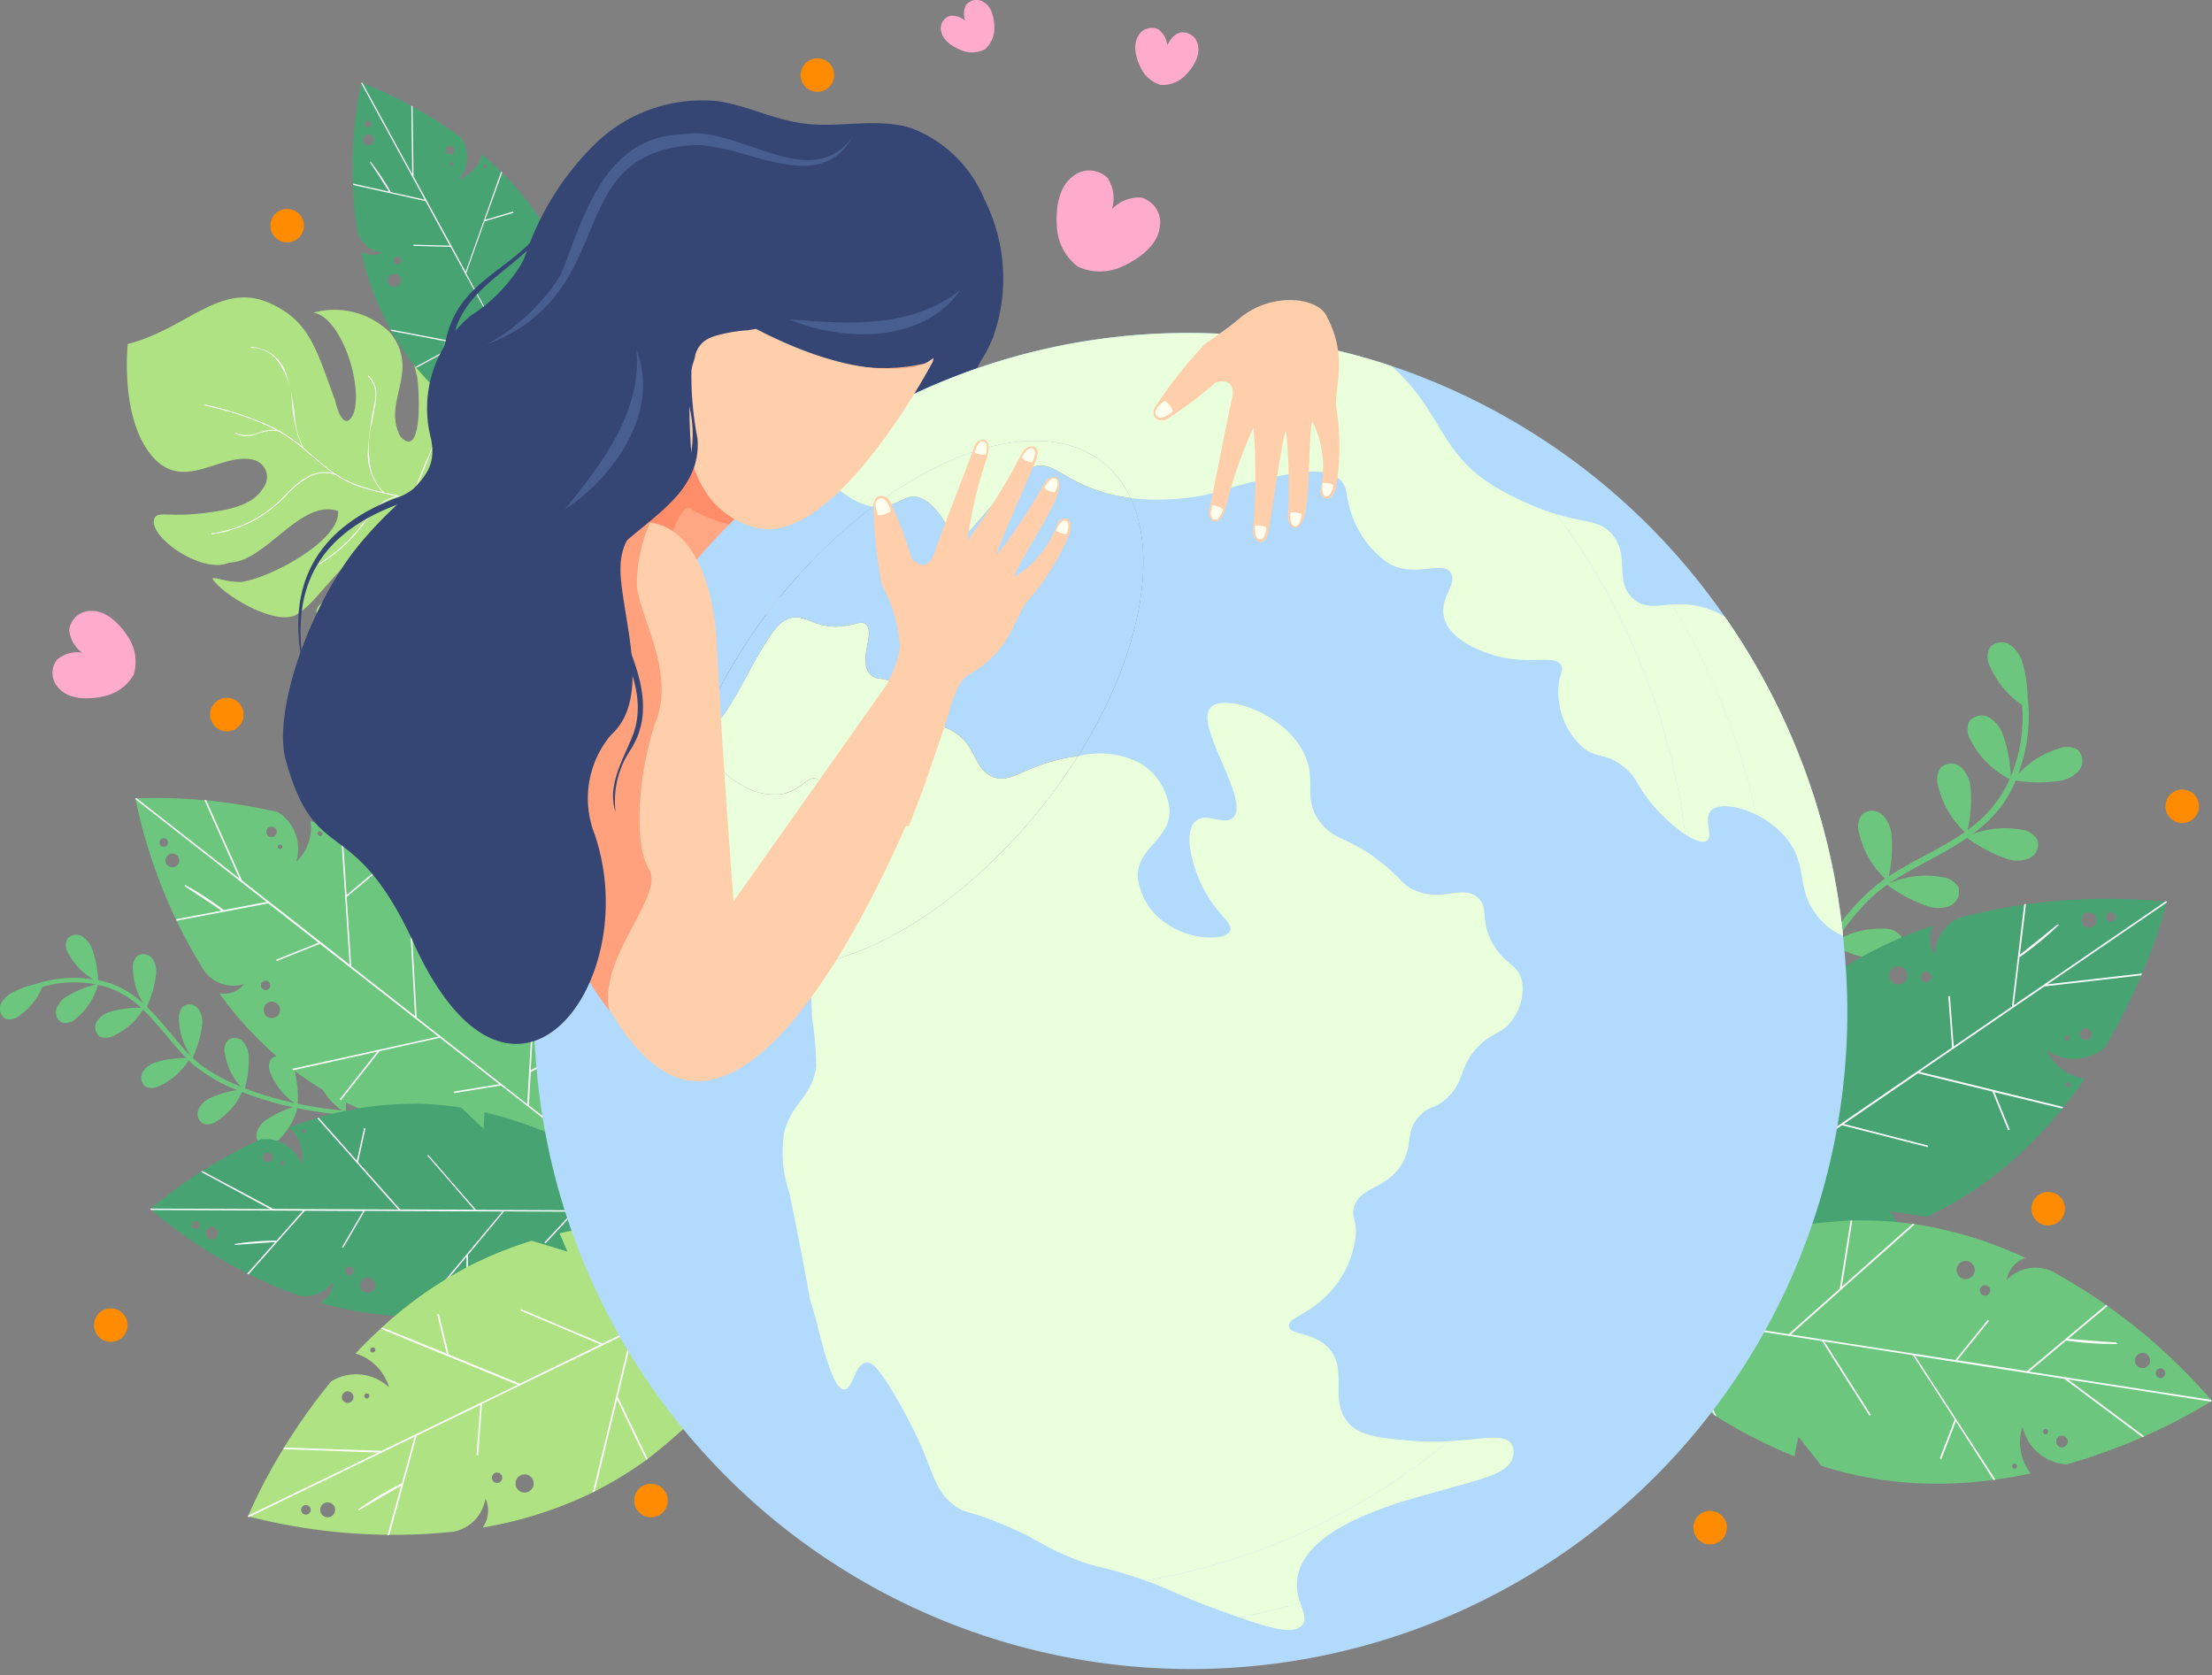 <svg id="Group_1089" data-name="Group 1089" xmlns="http://www.w3.org/2000/svg" xmlns:xlink="http://www.w3.org/1999/xlink" width="66.031" height="50" viewBox="0 0 66.031 50">
  <rect x="0" y="0" width="66.031" height="50" fill="#808080" stroke="none"/>
  <defs>
    <style>
      .cls-1 {
        fill: none;
      }

      .cls-2 {
        clip-path: url(#clip-path);
      }

      .cls-3 {
        fill: #6dc67e;
      }

      .cls-4 {
        fill: #fff;
      }

      .cls-5 {
        fill: #48a373;
      }

      .cls-6 {
        fill: #afe283;
      }

      .cls-7 {
        fill: #472d88;
      }

      .cls-8 {
        fill: #354574;
      }

      .cls-9 {
        fill: #ffa783;
      }

      .cls-10 {
        fill: #ff8d69;
      }

      .cls-11 {
        fill: #b1dafc;
      }

      .cls-12 {
        fill: #eaffdc;
      }

      .cls-13 {
        fill: #ffb793;
      }

      .cls-14 {
        fill: #475e8f;
      }

      .cls-15 {
        fill: #ffcfab;
      }

      .cls-16 {
        fill: #ffffef;
      }

      .cls-17 {
        fill: #ffa17d;
      }

      .cls-18 {
        fill: #ffabcb;
      }

      .cls-19 {
        fill: #ff8b00;
      }
    </style>
    <clipPath id="clip-path">
      <rect id="Rectangle_1430" data-name="Rectangle 1430" class="cls-1" width="66.031" height="50"/>
    </clipPath>
  </defs>
  <g id="Group_1088" data-name="Group 1088" class="cls-2">
    <path id="Path_1849" data-name="Path 1849" class="cls-3" d="M9.313,340.749a.34.34,0,0,1-.209-.415.734.734,0,0,1,.319-.395,2.892,2.892,0,0,1,.732-.345q-.388-.036-.772-.1-.254-.041-.506-.093a1.97,1.97,0,0,1-.6.983.465.465,0,0,1-.4.153.341.341,0,0,1-.209-.415.729.729,0,0,1,.316-.394,2.941,2.941,0,0,1,.757-.354,10.07,10.07,0,0,1-1.517-.454,1.971,1.971,0,0,1-.737.861.465.465,0,0,1-.415.088.341.341,0,0,1-.141-.443.729.729,0,0,1,.375-.339,2.866,2.866,0,0,1,.774-.224A4.516,4.516,0,0,1,5.655,338l-.025-.025a1.97,1.97,0,0,1-.859.758.466.466,0,0,1-.423.028.341.341,0,0,1-.076-.458.729.729,0,0,1,.419-.282,3.049,3.049,0,0,1,.87-.113c-.454-.459-.824-1-1.293-1.447a1.97,1.97,0,0,1-.869.775.465.465,0,0,1-.423.028A.341.341,0,0,1,2.9,336.8a.729.729,0,0,1,.419-.282,3.113,3.113,0,0,1,.894-.114,3.424,3.424,0,0,0-.38-.3,2.62,2.62,0,0,0-.91-.384,1.969,1.969,0,0,1-.647,1,.465.465,0,0,1-.4.136.341.341,0,0,1-.191-.423.729.729,0,0,1,.333-.38,3.15,3.15,0,0,1,.847-.344,3.425,3.425,0,0,0-1.6.073,1.972,1.972,0,0,1-.671.851.465.465,0,0,1-.41.11.341.341,0,0,1-.164-.435.729.729,0,0,1,.356-.359,2.835,2.835,0,0,1,.749-.263.07.07,0,0,1,.028-.016,3.571,3.571,0,0,1,1.327-.145c.1.007.2.018.3.033a1.971,1.971,0,0,1-.73-.761.466.466,0,0,1-.056-.421.341.341,0,0,1,.452-.106.729.729,0,0,1,.309.4,3.2,3.2,0,0,1,.175.914,2.637,2.637,0,0,1,.594.185,2.988,2.988,0,0,1,.764.518,1.97,1.97,0,0,1-.32-1.039.465.465,0,0,1,.143-.4.341.341,0,0,1,.451.112.729.729,0,0,1,.092.5,3.284,3.284,0,0,1-.271.917c.366.352.681.768,1.012,1.146.1.119.211.234.324.343a1.969,1.969,0,0,1-.375-1.116.465.465,0,0,1,.142-.4.341.341,0,0,1,.451.112.729.729,0,0,1,.093.5,3.359,3.359,0,0,1-.279.938,3.108,3.108,0,0,0,.39.316,5.317,5.317,0,0,0,.814.444q.113.05.227.1a1.972,1.972,0,0,1-.465-.965.465.465,0,0,1,.079-.417.341.341,0,0,1,.463.042.729.729,0,0,1,.168.477,3.174,3.174,0,0,1-.119.913,9.762,9.762,0,0,0,1.485.44,1.971,1.971,0,0,1-.706-.864.466.466,0,0,1-.015-.424.341.341,0,0,1,.461-.062.729.729,0,0,1,.269.428,3.253,3.253,0,0,1,.086.943l.2.04a11.187,11.187,0,0,0,1.116.158,1.97,1.97,0,0,1-.682-.848.465.465,0,0,1-.015-.424.341.341,0,0,1,.461-.062.73.73,0,0,1,.269.428,3.174,3.174,0,0,1,.087.916,8.735,8.735,0,0,0,1.284.007c.089-.006.093.132,0,.138a8.78,8.78,0,0,1-1.3-.009,1.98,1.98,0,0,1-.6.988.471.471,0,0,1-.4.154" transform="translate(0 -306.324)"/>
    <path id="Path_1850" data-name="Path 1850" class="cls-3" d="M57.3,287.795a10.919,10.919,0,0,0-2.711-1.53l-.048-.019c-.3-.12-.607-.225-.907-.317a1.357,1.357,0,0,1-.426,1.211,1.29,1.29,0,0,0-.5-1.447.182.182,0,0,0-.072-.034,16.477,16.477,0,0,0-2.117-.348.4.4,0,0,1-.052,0,14.49,14.49,0,0,0-2.022-.057l-.035,0s0,.012.006.034a15.78,15.78,0,0,0,1.2,3.572c.008.014.014.029.022.043a14.815,14.815,0,0,0,.839,1.521,1.088,1.088,0,0,0,1.174.375.77.77,0,0,1-.736.273,10.986,10.986,0,0,0,2.094,2.2c.023.018.048.037.072.053l.048.037a10.214,10.214,0,0,0,1.371.875l.042.022a15.242,15.242,0,0,0,7.323,1.558l.035,0s0-.012-.006-.034a15.237,15.237,0,0,0-.871-2.815l-.018-.043a14.9,14.9,0,0,0-.687-1.439l-.04-.076a13.03,13.03,0,0,0-1.314-1.967c-.189.227-.35.41-.35.41l-.158-.992a10.331,10.331,0,0,0-1.159-1.065M49.128,286.6a.129.129,0,1,1,.153.1.132.132,0,0,1-.153-.1m.224.381a.2.2,0,0,1,.285-.035.2.2,0,0,1,.037.286.206.206,0,0,1-.289.035.2.2,0,0,1-.033-.287m2.835,3.768a.14.14,0,1,1,.026.2.14.14,0,0,1-.026-.2m.1.67a.245.245,0,1,1,.042.341.245.245,0,0,1-.042-.341m1.573-5.157a.066.066,0,0,1,.093-.011.067.067,0,1,1-.082.1.066.066,0,0,1-.011-.094m-1.51-.1a.156.156,0,1,1,.027.22.156.156,0,0,1-.027-.22m.326.5a.067.067,0,0,1,.094-.011.068.068,0,1,1-.084.107.068.068,0,0,1-.01-.1" transform="translate(-44.367 -261.422)"/>
    <path id="Path_1851" data-name="Path 1851" class="cls-4" d="M54.713,288.282l.839-.7.027.036-.863.718.136,2.067,1.906,1.492-.128-2.34.043,0,.133,2.381,3.3,2.586.172-2.973.04.076-.108,1.886.8-.448c.006.016.012.027.018.043l-.816.46-.057.989,1.765,1.381-.029.036-2.565-2.008-1.4.228-.008-.047,1.355-.219L57.5,292.54l-1.8.4c-.268.338-.826,1.045-1.152,1.463l-.042-.022c.346-.442.941-1.2,1.122-1.424l-2.493.549-.048-.037,4.369-.964-3.539-2.77-1.29.516-.015-.041,1.265-.507-1.5-1.174-2.732.516c-.008-.013-.014-.029-.022-.043l1.359-.256c-.431-.29-1.047-.7-1.088-.719L49.9,288l0,0-.02-.008.015-.014a9.017,9.017,0,0,1,1.152.751l1.282-.243-3.911-3.061c0-.022-.006-.034-.006-.034l.035,0,3.069,2.4-1.047-2.346a.367.367,0,0,0,.052,0l1.072,2.4,3.213,2.515-.262-3.982.048.019Z" transform="translate(-44.368 -261.563)"/>
    <path id="Path_1852" data-name="Path 1852" class="cls-5" d="M61.549,394.631a9.979,9.979,0,0,0-2.815.413l-.045.013c-.286.083-.564.177-.832.279a1.24,1.24,0,0,1,.371,1.113,1.179,1.179,0,0,0-1.171-.765.167.167,0,0,0-.071.016,15.049,15.049,0,0,0-1.724.934.342.342,0,0,1-.04.026,13.23,13.23,0,0,0-1.492,1.091l-.024.021.024.021a14.427,14.427,0,0,0,2.871,1.9l.04.019a13.539,13.539,0,0,0,1.458.629.994.994,0,0,0,1.058-.387.7.7,0,0,1-.379.61,10.039,10.039,0,0,0,2.745.417c.026,0,.056,0,.082,0h.056a9.34,9.34,0,0,0,1.48-.136l.042-.008a13.93,13.93,0,0,0,6.161-2.976l.024-.021-.024-.021a13.921,13.921,0,0,0-2.205-1.545l-.037-.021a13.649,13.649,0,0,0-1.3-.654l-.071-.032a11.905,11.905,0,0,0-2.05-.684c-.009.27-.023.492-.023.492l-.669-.628a9.43,9.43,0,0,0-1.434-.12m-6.569,3.715a.118.118,0,1,1,.167-.013.12.12,0,0,1-.167.013m.375.15a.184.184,0,0,1,.186-.184.186.186,0,0,1,.187.186.189.189,0,0,1-.189.187.186.186,0,0,1-.184-.189m4.157,1.133a.128.128,0,1,1,.129.128.128.128,0,0,1-.129-.128m.451.425a.224.224,0,1,1,.221.223.224.224,0,0,1-.221-.223m-1.752-4.6a.06.06,0,0,1,.061-.061.061.061,0,1,1,0,.122.06.06,0,0,1-.061-.061m-1.147.773a.143.143,0,1,1,.142.144.142.142,0,0,1-.142-.144m.518.182a.062.062,0,0,1,.061-.061.062.062,0,1,1,0,.124.062.062,0,0,1-.061-.064" transform="translate(-49.22 -361.683)"/>
    <path id="Path_1853" data-name="Path 1853" class="cls-4" d="M59.874,400.868l.216-.973.04.011-.222,1,1.256,1.416,2.212.01-1.4-1.618L62,400.69l1.429,1.645,3.834.017-1.541-2.243.071.032.978,1.423.324-.769.037.021-.332.79.513.746,2.048.009v.042l-2.977-.013-.88.946-.032-.029.856-.917-2.059-.009-1.08,1.3c0,.394-.011,1.217-.013,1.7l-.042.008c0-.513.009-1.392.013-1.656l-1.493,1.793H61.6l2.616-3.142-4.107-.019-.643,1.1-.034-.021.63-1.074-1.741-.008-1.684,1.9-.04-.019.838-.946c-.474.032-1.149.079-1.189.09l-.005-.019h0l-.019.005,0-.019a8.2,8.2,0,0,1,1.252-.1l.79-.894-4.538-.021-.024-.021.024-.021,3.562.016L55.22,401.2a.37.37,0,0,0,.04-.026l2.12,1.134,3.729.017L58.689,399.6l.045-.013Z" transform="translate(-49.22 -366.221)"/>
    <path id="Path_1854" data-name="Path 1854" class="cls-3" d="M617.512,240.846a.46.46,0,0,1,.607-.164.994.994,0,0,1,.437.53,3.923,3.923,0,0,1,.259,1.064q.153-.5.341-1,.123-.325.261-.645a2.667,2.667,0,0,1-1.141-1.057.63.63,0,0,1-.095-.567.462.462,0,0,1,.607-.164.986.986,0,0,1,.436.527,3.979,3.979,0,0,1,.263,1.1,13.635,13.635,0,0,1,1.016-1.888,2.668,2.668,0,0,1-.941-1.211.63.63,0,0,1,0-.574.462.462,0,0,1,.625-.066.986.986,0,0,1,.347.589,3.875,3.875,0,0,1,.087,1.088,6.111,6.111,0,0,1,1.535-1.666l.039-.026a2.667,2.667,0,0,1-.771-1.345.63.63,0,0,1,.078-.569.462.462,0,0,1,.628.024.986.986,0,0,1,.26.633,4.126,4.126,0,0,1-.087,1.185c.733-.476,1.556-.819,2.271-1.32a2.667,2.667,0,0,1-.79-1.363.63.63,0,0,1,.078-.569.462.462,0,0,1,.628.024.987.987,0,0,1,.26.633,4.223,4.223,0,0,1-.093,1.217,4.628,4.628,0,0,0,.5-.421,3.548,3.548,0,0,0,.757-1.1,2.665,2.665,0,0,1-1.148-1.13.63.63,0,0,1-.071-.57.462.462,0,0,1,.613-.138.987.987,0,0,1,.414.545,4.269,4.269,0,0,1,.225,1.216,4.637,4.637,0,0,0,.338-2.137,2.668,2.668,0,0,1-.945-1.121.63.63,0,0,1-.035-.573.462.462,0,0,1,.621-.1.986.986,0,0,1,.378.57,3.842,3.842,0,0,1,.144,1.064.094.094,0,0,1,.014.041,4.831,4.831,0,0,1-.169,1.8c-.036.128-.078.256-.124.382a2.668,2.668,0,0,1,1.208-.76.63.63,0,0,1,.573.041.462.462,0,0,1,.017.629.987.987,0,0,1-.615.3,4.331,4.331,0,0,1-1.259-.017,3.576,3.576,0,0,1-.407.737,4.044,4.044,0,0,1-.9.872,2.667,2.667,0,0,1,1.464-.142.63.63,0,0,1,.491.3.462.462,0,0,1-.272.567.986.986,0,0,1-.684-.013,4.444,4.444,0,0,1-1.142-.61c-.567.39-1.2.693-1.795,1.03-.186.106-.368.217-.542.336a2.666,2.666,0,0,1,1.582-.194.63.63,0,0,1,.492.3.462.462,0,0,1-.271.567.986.986,0,0,1-.684-.012,4.546,4.546,0,0,1-1.168-.625,4.232,4.232,0,0,0-.525.431,7.193,7.193,0,0,0-.811.958q-.1.135-.19.274a2.668,2.668,0,0,1,1.406-.354.63.63,0,0,1,.531.219.462.462,0,0,1-.181.6.986.986,0,0,1-.678.092,4.3,4.3,0,0,1-1.179-.406,13.222,13.222,0,0,0-.988,1.848,2.668,2.668,0,0,1,1.338-.7.63.63,0,0,1,.566.1.462.462,0,0,1-.043.627.987.987,0,0,1-.64.24,4.4,4.4,0,0,1-1.273-.142q-.055.127-.108.256a15.175,15.175,0,0,0-.513,1.436,2.669,2.669,0,0,1,1.31-.673.63.63,0,0,1,.567.1.462.462,0,0,1-.043.628.987.987,0,0,1-.64.24,4.293,4.293,0,0,1-1.238-.135,11.837,11.837,0,0,0-.359,1.7c-.016.12-.2.087-.185-.033a11.868,11.868,0,0,1,.364-1.717,2.68,2.68,0,0,1-1.146-1.066.636.636,0,0,1-.1-.57" transform="translate(-565.922 -210.488)"/>
    <path id="Path_1855" data-name="Path 1855" class="cls-5" d="M597.443,329.911a12.08,12.08,0,0,0,2.518-2.35c.012-.016.024-.028.036-.044.228-.28.44-.565.636-.851a1.5,1.5,0,0,1-1.136-.853,1.427,1.427,0,0,0,1.693-.045.2.2,0,0,0,.06-.065,18.23,18.23,0,0,0,1.073-2.117.415.415,0,0,1,.021-.054,16.029,16.029,0,0,0,.734-2.114c.007-.024.009-.037.009-.037l-.038,0a17.467,17.467,0,0,0-4.17.08c-.017,0-.036,0-.052.009a16.406,16.406,0,0,0-1.884.378,1.2,1.2,0,0,0-.786,1.114.852.852,0,0,1-.043-.868,12.151,12.151,0,0,0-3.02,1.475c-.026.018-.056.038-.08.059l-.055.038a11.3,11.3,0,0,0-1.38,1.155l-.037.037a16.861,16.861,0,0,0-4.084,7.205c-.007.024-.009.037-.009.037l.038,0a16.862,16.862,0,0,0,3.259.019l.051,0a16.483,16.483,0,0,0,1.746-.245l.093-.017a14.4,14.4,0,0,0,2.512-.731c-.177-.275-.316-.506-.316-.506l1.1.164a11.422,11.422,0,0,0,1.51-.868m3.982-8.222a.143.143,0,1,1-.157.127.145.145,0,0,1,.157-.127m-.477.109a.223.223,0,0,1-.058.312.226.226,0,0,1-.314-.057.228.228,0,0,1,.059-.316.226.226,0,0,1,.314.061m-4.919,1.735a.155.155,0,1,1-.216-.038.154.154,0,0,1,.216.038m-.742-.113a.271.271,0,1,1-.374-.07.271.271,0,0,1,.374.07M600.2,326.8a.072.072,0,0,1-.019.1.074.074,0,1,1-.083-.122.072.072,0,0,1,.1.019m.609-1.559a.173.173,0,1,1-.24-.045.172.172,0,0,1,.24.045m-.641.175a.075.075,0,0,1-.019.1.075.075,0,1,1-.085-.124.075.075,0,0,1,.1.022" transform="translate(-538.402 -294.464)"/>
    <path id="Path_1856" data-name="Path 1856" class="cls-4" d="M597.782,328.019l.455,1.117-.047.017L597.72,328l-2.225-.545-2.209,1.513,2.511.644-.011.046-2.556-.653-3.829,2.623,3.078,1.172-.093.017-1.953-.743.207.988-.051,0-.214-1.015-1.024-.389-2.045,1.4-.029-.042,2.973-2.037.225-1.548.052.007-.221,1.5,2.056-1.408.182-2.035c-.267-.4-.828-1.219-1.159-1.7l.037-.037c.351.513.95,1.392,1.128,1.658l.251-2.813.056-.038-.44,4.93,4.1-2.81-.114-1.533.049,0,.113,1.5,1.739-1.191.366-3.054.052-.009-.183,1.519c.45-.358,1.089-.87,1.121-.908l.018.015,0,0,.015-.018.01.02a9.94,9.94,0,0,1-1.176.965l-.171,1.434,4.532-3.1.038,0s0,.013-.009.037l-3.557,2.437,2.823-.323a.44.44,0,0,0-.021.054l-2.891.331-3.724,2.551,4.288,1.05c-.012.016-.024.028-.036.044Z" transform="translate(-538.244 -295.417)"/>
    <path id="Path_1857" data-name="Path 1857" class="cls-6" d="M95.471,437.721a12.078,12.078,0,0,0-2.839,1.949c-.015.014-.028.024-.042.038-.267.243-.519.494-.756.747a1.5,1.5,0,0,1,1,1.012,1.427,1.427,0,0,0-1.681-.207.2.2,0,0,0-.069.055,18.219,18.219,0,0,0-1.376,1.934.425.425,0,0,1-.029.05,16,16,0,0,0-1.04,1.981c-.01.023-.015.036-.015.036l.037.01a17.459,17.459,0,0,0,4.135.541c.017,0,.036,0,.053,0a16.384,16.384,0,0,0,1.92-.094,1.2,1.2,0,0,0,.943-.984.853.853,0,0,1-.087.864,12.153,12.153,0,0,0,3.206-1.009c.029-.014.061-.029.088-.046l.061-.029a11.309,11.309,0,0,0,1.536-.937l.042-.031a16.863,16.863,0,0,0,5.11-6.518c.01-.023.015-.036.015-.036l-.037-.011a16.859,16.859,0,0,0-3.22-.5l-.052,0a16.511,16.511,0,0,0-1.763-.017l-.095,0a14.418,14.418,0,0,0-2.593.349c.134.3.237.547.237.547l-1.062-.325a11.425,11.425,0,0,0-1.622.633m-5.16,7.538a.143.143,0,1,1,.175-.1.145.145,0,0,1-.175.1m.488-.037a.223.223,0,0,1,.1-.3.226.226,0,0,1,.3.1.228.228,0,0,1-.105.3.226.226,0,0,1-.3-.107m5.122-.984a.155.155,0,1,1,.208.07.155.155,0,0,1-.208-.07m.717.222a.271.271,0,1,1,.36.125.271.271,0,0,1-.36-.125m-4.358-4.071a.072.072,0,0,1,.034-.1.074.074,0,1,1,.064.133.072.072,0,0,1-.1-.034m-.834,1.451a.173.173,0,1,1,.231.08.172.172,0,0,1-.231-.08m.66-.078a.074.074,0,0,1,.034-.1.075.075,0,1,1,.066.135.075.075,0,0,1-.1-.037" transform="translate(-81.221 -400.054)"/>
    <path id="Path_1858" data-name="Path 1858" class="cls-4" d="M94.557,440.635l-.284-1.173.049-.009.293,1.207,2.12.87,2.41-1.168-2.387-1.011.018-.044,2.43,1.026,4.177-2.025-2.87-1.617.095,0,1.821,1.025-.058-1.008.052,0,.06,1.035.955.537,2.231-1.081.022.046-3.243,1.572-.453,1.5-.05-.015.442-1.453-2.243,1.087-.483,1.985c.205.431.637,1.329.893,1.856l-.042.031c-.271-.559-.732-1.518-.869-1.807l-.667,2.744-.06.029,1.168-4.809-4.474,2.169-.115,1.533-.049,0,.112-1.5-1.9.919-.816,2.966h-.053l.406-1.475c-.5.288-1.206.7-1.244.731l-.016-.017h0l-.017.016-.007-.022a9.934,9.934,0,0,1,1.306-.779l.382-1.392-4.944,2.4-.037-.01s0-.013.015-.036l3.88-1.881-2.84-.1a.431.431,0,0,0,.029-.05l2.908.1,4.062-1.969-4.084-1.676.042-.038Z" transform="translate(-81.221 -400.229)"/>
    <path id="Path_1859" data-name="Path 1859" class="cls-3" d="M575.281,444.021a12.08,12.08,0,0,0,3.444.013l.056-.007c.358-.048.708-.11,1.046-.184a1.5,1.5,0,0,1-.243-1.4,1.427,1.427,0,0,0,1.264,1.127.2.2,0,0,0,.088-.006,18.221,18.221,0,0,0,2.233-.807.416.416,0,0,1,.052-.024,16.013,16.013,0,0,0,1.983-1.037l.032-.021s-.008-.011-.025-.03a17.463,17.463,0,0,0-3.092-2.8c-.015-.009-.029-.021-.044-.03a16.382,16.382,0,0,0-1.632-1.015,1.2,1.2,0,0,0-1.336.272.853.853,0,0,1,.563-.661,12.15,12.15,0,0,0-3.211-.995c-.032,0-.066-.01-.1-.012l-.066-.01a11.3,11.3,0,0,0-1.8-.1l-.052,0a16.863,16.863,0,0,0-7.911,2.45c-.021.013-.032.021-.032.021s.008.011.025.03a16.856,16.856,0,0,0,2.361,2.247l.04.032a16.521,16.521,0,0,0,1.44,1.018l.08.051a14.414,14.414,0,0,0,2.331,1.189c.06-.321.117-.585.117-.585l.688.872a11.424,11.424,0,0,0,1.695.4m8.533-3.262a.143.143,0,1,1-.2-.015.146.146,0,0,1,.2.015m-.422-.247a.223.223,0,0,1-.256.187.225.225,0,0,1-.19-.257.228.228,0,0,1,.26-.19.226.226,0,0,1,.187.259m-4.772-2.106a.155.155,0,1,1-.131-.176.155.155,0,0,1,.131.176m-.463-.59a.271.271,0,1,1-.225-.307.271.271,0,0,1,.225.307m1.267,5.828a.072.072,0,0,1-.084.061.074.074,0,1,1,.023-.146.072.072,0,0,1,.061.084m1.512-.718a.173.173,0,1,1-.144-.2.172.172,0,0,1,.144.2m-.587-.312a.075.075,0,0,1-.084.061.075.075,0,1,1,.023-.149.075.075,0,0,1,.061.087" transform="translate(-519.207 -399.862)"/>
    <path id="Path_1860" data-name="Path 1860" class="cls-4" d="M577.549,442.318l-.434,1.126-.046-.02.446-1.159-1.248-1.922-2.646-.411,1.388,2.19-.04.026-1.414-2.226-4.587-.713,1.439,2.963-.08-.051-.914-1.88-.526.862-.04-.032.539-.885-.479-.985-2.45-.381.008-.051,3.561.553,1.224-.973.033.041-1.19.943,2.463.383,1.527-1.358c.076-.471.233-1.455.323-2.034l.052,0c-.1.614-.262,1.664-.314,1.98l2.11-1.877.067.01-3.7,3.29,4.913.763.967-1.2.037.032-.947,1.172,2.083.324,2.359-1.974c.015.009.029.021.044.03l-1.174.981c.573.047,1.39.112,1.439.107l0,.023h0l.023,0-.007.022a9.945,9.945,0,0,1-1.517-.1l-1.107.927,5.429.843c.016.019.025.03.025.03l-.032.021-4.261-.662,2.278,1.7a.416.416,0,0,0-.052.024l-2.333-1.74-4.46-.693,2.4,3.7-.056.008Z" transform="translate(-519.164 -399.891)"/>
    <path id="Path_1861" data-name="Path 1861" class="cls-6" d="M50.382,115.859c.714-.358,1.464-1.86,2.27-1.885.251.9-1.1,1.041-1.572,1.622-.38.592,1.643.751,2.465.114.692-.493.307-1.51.97-3.124.547-1.388,1.028-1.467,1.021-2.272a3.186,3.186,0,0,0-1.788-2.583c-.062.044.142.281.272.934.062.05.253,2.645-.483,1.844-.551-1.042.614-1.934-.3-3.094a2.366,2.366,0,0,0-2.293-.6c.818.125,1.488,2.148,1.2,3-.212.5-.442.111-.55-.369-.564-1.531-.755-2.378-1.956-2.915-1.472-.659-2.477.773-4.237,1.219,0,0-.246,2.214.728,3.349.937,1.093,2.028-.1,2.982.1a.528.528,0,0,1,.332.85c-.319.555-1.156.671-1.76.748-1,.127-1.376-.057-1.475.138-.278.51,1.4,1.716,2.222,1.34,1.081-.006,2.126-1.918,3.246-1.541.1.851-1.958,1.979-2.869,2.117-.488.018-.836-.173-.876-.094.269.454,1.786,1.374,2.448,1.1" transform="translate(-41.587 -97.482)"/>
    <path id="Path_1862" data-name="Path 1862" class="cls-4" d="M77.5,131.646a1.547,1.547,0,0,0,.664-.321,1.628,1.628,0,0,0,.431-.566,5.592,5.592,0,0,0,.262-.744,7.208,7.208,0,0,1,.3-.8,3.511,3.511,0,0,1,.171-.348.376.376,0,0,1,.24-.2l0,0,.054.025c.06.03.119.061.177.095a.239.239,0,0,1,.01-.026,3.226,3.226,0,0,0-.326-.163h0a.538.538,0,0,1-.105-.118.292.292,0,0,1-.061-.139.644.644,0,0,1,.042-.224c.023-.071.048-.142.074-.212a12.378,12.378,0,0,0,.557-1.479,1.955,1.955,0,0,0-.08-1.283c-.008-.016-.032,0-.024.014a1.65,1.65,0,0,1,.146.749,3.974,3.974,0,0,1-.4,1.434c-.108.254-.219.507-.3.769a.438.438,0,0,0-.023.307.56.56,0,0,0,.1.153,6.614,6.614,0,0,0-.984-.278l-.046-.011h0a1.406,1.406,0,0,1-.381-.629,3.025,3.025,0,0,1,.019-1.472c.025-.133.052-.267.075-.4a2.721,2.721,0,0,0,.048-.381.74.74,0,0,0-.22-.6c-.014-.012-.034.008-.02.019a.814.814,0,0,1,.2.751,9.5,9.5,0,0,0-.213,1.568,1.675,1.675,0,0,0,.443,1.131,5.361,5.361,0,0,1-.917-.275,2.967,2.967,0,0,1-.458-.251l0,0-.005,0c-.131-.087-.258-.182-.38-.282-.2-.165-.4-.34-.6-.508a2.6,2.6,0,0,1-.245-.788,6.543,6.543,0,0,0-.282-1.457,1.151,1.151,0,0,0-1.029-.77c-.018,0-.019.029,0,.028a.958.958,0,0,1,.7.293,2.167,2.167,0,0,1,.511,1.344,4.063,4.063,0,0,0,.3,1.307l-.078-.065a4.586,4.586,0,0,0-.849-.538,10.262,10.262,0,0,0-1.959-.648.014.014,0,0,0-.008.027l.244.063a8.447,8.447,0,0,1,1.872.666,1.315,1.315,0,0,0-.53.085.8.8,0,0,1-.662,0,.014.014,0,0,0-.014.024.769.769,0,0,0,.626.018,1.2,1.2,0,0,1,.658-.085h0a5.309,5.309,0,0,1,.809.58c.244.206.481.42.738.61l.075.053a1.057,1.057,0,0,0-.747.108,2.747,2.747,0,0,0-.675.553,4.3,4.3,0,0,1-.653.557,3.667,3.667,0,0,1-1.542.585c-.018,0-.011.03.007.027a3.678,3.678,0,0,0,1.59-.615,4.555,4.555,0,0,0,.63-.546,2.6,2.6,0,0,1,.682-.548.947.947,0,0,1,.805-.054,3.161,3.161,0,0,0,.681.34,9.869,9.869,0,0,0,1.021.265l.087.021a1.258,1.258,0,0,0-.511.267,2.8,2.8,0,0,0-.413.462,6.172,6.172,0,0,1-.408.494,4.727,4.727,0,0,1-.961.785c-.016.01,0,.035.013.025a4.746,4.746,0,0,0,1-.821c.141-.154.268-.318.395-.484a2.574,2.574,0,0,1,.423-.463,1.18,1.18,0,0,1,.525-.25h0a4.428,4.428,0,0,1,.746.246.408.408,0,0,0-.217.19,3.129,3.129,0,0,0-.192.39,7.233,7.233,0,0,0-.293.782,5.214,5.214,0,0,1-.27.759,1.591,1.591,0,0,1-.449.564,1.52,1.52,0,0,1-.619.287c-.017,0-.011.031.007.027" transform="translate(-66.91 -113.581)"/>
    <path id="Path_1863" data-name="Path 1863" class="cls-5" d="M132.009,34.2a8.691,8.691,0,0,0-1.5-1.972l-.029-.029c-.184-.183-.373-.356-.563-.517a1.08,1.08,0,0,1-.692.751,1.026,1.026,0,0,0,.09-1.215.144.144,0,0,0-.042-.048,13.115,13.115,0,0,0-1.438-.921.292.292,0,0,1-.037-.019,11.5,11.5,0,0,0-1.46-.678l-.026-.009s0,.009-.006.027a12.562,12.562,0,0,0-.244,2.99c0,.012,0,.026,0,.038a11.776,11.776,0,0,0,.134,1.376.866.866,0,0,0,.74.643.613.613,0,0,1-.624-.032,8.743,8.743,0,0,0,.837,2.268c.011.02.023.042.036.062l.023.042a8.13,8.13,0,0,0,.727,1.071l.024.029a12.128,12.128,0,0,0,4.861,3.444l.026.009s0-.009.006-.027a12.127,12.127,0,0,0,.249-2.331c0-.013,0-.024,0-.037a11.869,11.869,0,0,0-.049-1.267l-.006-.068a10.359,10.359,0,0,0-.341-1.851c-.21.107-.385.189-.385.189l.2-.774a8.2,8.2,0,0,0-.512-1.143m-5.6-3.444a.1.1,0,1,1,.08.122.1.1,0,0,1-.08-.122m.044.349a.16.16,0,0,1,.219.064.162.162,0,0,1-.063.221.164.164,0,0,1-.222-.065.162.162,0,0,1,.066-.22m.886,3.646a.112.112,0,1,1-.043.152.111.111,0,0,1,.043-.152m-.135.522a.195.195,0,1,1-.077.263.2.2,0,0,1,.077-.263M129.98,32a.052.052,0,0,1,.072.021.053.053,0,1,1-.093.051A.052.052,0,0,1,129.98,32m-1.072-.549a.124.124,0,1,1-.049.169.124.124,0,0,1,.049-.169m.079.471a.054.054,0,0,1,.072.021.054.054,0,1,1-.1.052.054.054,0,0,1,.023-.073" transform="translate(-115.529 -27.076)"/>
    <path id="Path_1864" data-name="Path 1864" class="cls-4" d="M130.1,33.637l.832-.245.009.035-.857.253-.551,1.553.923,1.691.643-1.75.032.011-.652,1.782,1.6,2.93,1.061-2.118.006.068-.673,1.344.722-.077c0,.013,0,.024,0,.037l-.742.08-.353.7.855,1.565-.032.018-1.243-2.275-1.092-.273.009-.036,1.059.267-.859-1.573-1.443-.278c-.3.163-.933.5-1.3.706l-.024-.029c.392-.214,1.065-.579,1.268-.687l-1.995-.383-.023-.042,3.5.671-1.714-3.138-1.105-.029,0-.035,1.084.028-.727-1.331-2.159-.483c0-.012,0-.026,0-.038l1.074.241c-.224-.348-.544-.842-.569-.868l.012-.012v0l-.012-.012.015-.006a7.149,7.149,0,0,1,.605.911l1.014.226-1.894-3.468c0-.018.006-.027.006-.027l.026.009,1.487,2.722-.027-2.044a.3.3,0,0,0,.037.019l.028,2.093,1.556,2.849,1.062-2.993.029.029Z" transform="translate(-115.617 -27.075)"/>
    <path id="Path_1865" data-name="Path 1865" class="cls-7" d="M256.232,110.931a5.638,5.638,0,0,1-2.132,3.626c-.926.528-2.041.662-2.936,1.248a1.365,1.365,0,0,0-.578,1.737,4.447,4.447,0,0,1-.25,3.187,7.669,7.669,0,0,1-3.19,2.807,8.188,8.188,0,0,0,3.033-2.892,4.379,4.379,0,0,0,.192-3.062,1.563,1.563,0,0,1,.676-1.956c.911-.591,2.023-.706,2.968-1.2a5.777,5.777,0,0,0,2.216-3.493" transform="translate(-226.512 -101.669)"/>
    <path id="Path_1866" data-name="Path 1866" class="cls-8" d="M133.929,42.824a3.679,3.679,0,0,1-3.266,2.336l-2.628,2.813a5.128,5.128,0,0,1-2.105,5.506,10.345,10.345,0,0,0-1.264.822,14.637,14.637,0,0,0-1.637,2.557,3.5,3.5,0,0,1-.935.874,3.959,3.959,0,0,1-4.205.09,6.327,6.327,0,0,1-.887-.713c-.2-1.32-3.258-1.765-3.2-3.208.06-1.549-.175-3.1,1.255-4.832s2.416-1.9,2.139-3.186c-.215-.979,2.079-4.281,2.278-4.518a2.589,2.589,0,0,0,.4-.751c.047-.115.093-.226.135-.343a8.382,8.382,0,0,1,2.088-3.276,4.583,4.583,0,0,1,3.587-1.245c.886.118,1.706.556,2.6.67,1.059.144,2.174-.181,3.2.134a3.829,3.829,0,0,1,2.2,2.136,5.23,5.23,0,0,1,.247,4.136" transform="translate(-104.296 -32.734)"/>
    <path id="Path_1867" data-name="Path 1867" class="cls-9" d="M223.667,167.272a13.666,13.666,0,0,1-1.737-.287s-3.932-1.689-3.116-1.908a.814.814,0,0,0,.216-.1,8.41,8.41,0,0,0,1.81-2.375c.06-.106.094-.168.094-.168l.783.481.017.01,2.119,1.3s-.16,2.97-.185,3.042" transform="translate(-200.442 -148.872)"/>
    <path id="Path_1868" data-name="Path 1868" class="cls-10" d="M226.158,166.439a4.188,4.188,0,0,1-1.473-.517c-.262-.294-.612.78-.724,1.024a2.316,2.316,0,0,1-.461.555,7.4,7.4,0,0,1-.879-.681,8.406,8.406,0,0,0,1.81-2.375l.876.314.015.006,0,0Z" transform="translate(-204.034 -150.715)"/>
    <path id="Path_1869" data-name="Path 1869" class="cls-11" d="M226.263,127.488a19.78,19.78,0,0,0-9.957-7.49,19.25,19.25,0,0,0-17.109,2.489,20.118,20.118,0,0,0-8.427,18.236,19.6,19.6,0,1,0,39.053-3.354c-.01-.118-.02-.239-.034-.357a20.214,20.214,0,0,0-3.526-9.524M196.114,137.3c-1.375-1.107-1.527-3.393-.626-5.936q.157-.445.359-.9a16.5,16.5,0,0,1,4.986-6.266c2.6-1.952,5.315-2.566,6.879-1.306a2.914,2.914,0,0,1,.811,1.053c.851,1.824.249,4.813-1.575,7.706a16.848,16.848,0,0,1-1.134,1.586c-2.137,2.655-4.783,4.347-6.946,4.664a3.47,3.47,0,0,1-2.754-.6" transform="translate(-174.773 -109.076)"/>
    <path id="Path_1870" data-name="Path 1870" class="cls-12" d="M602.9,225.929a1.906,1.906,0,0,1-.7-.513c-.768-.883-.287-1.592-1.037-2.457a2.759,2.759,0,0,0-.857-.65,20.169,20.169,0,0,0-2.511-6.27,2.541,2.541,0,0,1,1.094.134,2.493,2.493,0,0,1,.487.231,20.215,20.215,0,0,1,3.526,9.524" transform="translate(-547.885 -197.993)"/>
    <path id="Path_1871" data-name="Path 1871" class="cls-12" d="M562.469,192.818c-.564-.278-1.135-.331-1.344-.122-.244.242.085.763-.128.9-.124.082-.364-.005-.643-.189a20.192,20.192,0,0,0-3.47-9.041q-.183-.263-.373-.519c.89.27,1.259.181,1.627.57.6.645.072,1.4.649,1.941.339.319.693.22,1.171.186a20.169,20.169,0,0,1,2.511,6.27" transform="translate(-510.047 -168.501)"/>
    <path id="Path_1872" data-name="Path 1872" class="cls-12" d="M318.274,133.987a5.04,5.04,0,0,1-1.042-.97c-.433-.536-.385-.711-.776-1.036-.574-.473-.838-.221-1.294-.645a2.231,2.231,0,0,1-.652-1.937c.05-.237.125-.331.064-.455-.163-.331-.881-.039-1.809-.256-.141-.032-1.469-.352-1.685-1.16-.163-.6.413-1.027.192-1.356-.254-.374-1.007.153-1.813-.255a2.893,2.893,0,0,1-1.165-1.553c-.166-.507-.083-.736-.324-.968-.293-.283-.755-.271-1.361-.191a15.771,15.771,0,0,0-2.389.584,7.047,7.047,0,0,1-2.5.154,2.913,2.913,0,0,0-.811-1.053c-1.564-1.26-4.281-.646-6.879,1.306l-.027,0a1.625,1.625,0,0,1-.5-.174c-.43-.22-1.162-.786-1.12-1.438a.586.586,0,0,1,.012-.092A19.251,19.251,0,0,1,309.5,120c1.527,1.355,1.41,2.567,3.058,3.584a9.705,9.705,0,0,0,1.3.643c.214.084.4.15.575.2q.19.255.373.519a20.194,20.194,0,0,1,3.47,9.041" transform="translate(-267.968 -109.077)"/>
    <path id="Path_1873" data-name="Path 1873" class="cls-12" d="M445.012,573.683c-.238.273-.861.12-1.87-.234q.926-.177,1.816-.441c.095.288.2.5.054.675" transform="translate(-406.144 -525.167)"/>
    <path id="Path_1874" data-name="Path 1874" class="cls-12" d="M420.469,514.617c-.114.452-.775.617-1.79.9s-1.537.43-1.822.531c-.747.264-2.561.905-2.807,2.108a1.508,1.508,0,0,0,.074.808q-.891.262-1.816.441c-.24-.085-.5-.181-.789-.285-1.079-.395-1.231-.537-2.02-.818a19.2,19.2,0,0,0,9.041-4.159c1.027-.055,1.694-.248,1.9.1a.5.5,0,0,1,.032.37" transform="translate(-375.309 -471.123)"/>
    <path id="Path_1875" data-name="Path 1875" class="cls-12" d="M237.978,250.912q-.2.453-.359.9c-.559-.3-.9-.27-.952-.513-.077-.386.684-.991,1.048-.837.165.07.212.278.262.451" transform="translate(-216.903 -229.527)"/>
    <path id="Path_1876" data-name="Path 1876" class="cls-12" d="M301.733,259.539a1.543,1.543,0,0,1-.275,1.143c-.3.462-.6.364-1.049.837-.584.614-.364,1.068-.985,1.579-.344.282-.438.166-.709.434-.509.5-.2.939-.615,1.546-.478.709-1.217.6-1.387,1.241-.075.283.066.311.063.741a2.967,2.967,0,0,1-.953,1.949c-.568.538-1.073.6-1.048.837.029.279.72.167,1.175.646.609.64.022,1.513.562,2.193.358.451.96.5,1.918.582a7.85,7.85,0,0,0,1.1.014,19.206,19.206,0,0,1-9.041,4.159c-.091-.033-.19-.067-.3-.1-1.089-.362-1.131-.262-1.917-.583-.847-.344-.915-.509-1.949-.953-1.171-.5-1.184-.336-1.547-.614-.666-.511-.561-1.026-1.335-2.5-.887-1.688-1.144-1.774-1.272-1.759-.362.044-.409.818-.678.806-.4-.018-.727-1.787-.964-2.532-.006-.018-.026-.078-.046-.158-.054-.214-.062-.456-.611-3.147a3.8,3.8,0,0,1-.159-1.854c.237-.892.822-1.027.953-1.949a10.659,10.659,0,0,0-.127-1.483,9.737,9.737,0,0,0-.128-1.483l-.012-.046c2.164-.317,4.809-2.009,6.946-4.664a16.848,16.848,0,0,0,1.134-1.586,2.617,2.617,0,0,1,1.868.213,1.823,1.823,0,0,1,.869,1.42c-.007.876-.946,1.074-.954,1.949a1.934,1.934,0,0,0,.869,1.42c.716.5,1.744.513,1.886.211.115-.246-.452-.507-.869-1.419-.252-.551-.534-1.521-.159-1.854.319-.284.84.14,1.112-.1.565-.489-1.18-2.764-.657-3.3.389-.4,2.072.118,2.722,1.26.512.9-.036,1.442.562,2.193.46.578.894.394,1.981,1.324.5.429.49.537.805.678.839.375,1.422-.168,1.885.211.38.311.046.721.5,1.452.359.581.721.567.837,1.049" transform="translate(-256.299 -230.262)"/>
    <path id="Path_1877" data-name="Path 1877" class="cls-11" d="M263.522,175.1l-.018,0c-1.556.2-1.959.892-2.563.594-.562-.278-.426-.981-1.24-1.388-.365-.183-.477-.084-.774-.307-.467-.352-.373-.74-.837-1.048-.381-.254-.579-.08-.773-.307-.368-.431.18-1.235-.127-1.483-.144-.116-.3.028-.742.063-.819.065-1.023-.378-1.515-.243-.356.1-.576.468-1.016,1.207-.234.394-.286.571-.647,1.177-.415.7-.562.826-.678.805-.1-.016-.135-.128-.173-.258a16.5,16.5,0,0,1,4.986-6.266c.682.1.949-.433,1.393-.264.686.257.771,1.112,1.233,1.1.189-.008.315-.158.516-.392.867-1,1.3-1.5,1.616-1.618.609-.234.889.406,2.2.772a5.515,5.515,0,0,0,.735.148c.851,1.824.249,4.813-1.575,7.706" transform="translate(-231.346 -152.527)"/>
    <path id="Path_1878" data-name="Path 1878" class="cls-12" d="M259.588,224.869a16.848,16.848,0,0,1-1.134,1.586c-2.137,2.655-4.783,4.347-6.946,4.664-.22-.835-.559-.932-.486-1.405.092-.587.65-.66.646-1.176s-.54-.662-.466-1.081c.063-.352.46-.336.678-.805.2-.424.137-1-.1-1.112s-.466.372-1.08.467a1.851,1.851,0,0,1-1.144-.275c-.62-.32-.562-.6-1.208-1.017-.078-.051-.153-.1-.224-.133q.157-.445.358-.9c.037.13.077.242.173.258.116.021.262-.107.678-.805.361-.606.413-.783.647-1.177.44-.74.66-1.11,1.016-1.207.492-.135.7.308,1.515.243.44-.035.6-.179.742-.063.307.248-.24,1.052.127,1.483.194.227.391.054.773.307.464.308.37.7.837,1.048.3.223.409.125.774.307.813.407.677,1.11,1.24,1.388.6.3,1.007-.392,2.563-.594l.018,0" transform="translate(-227.412 -202.297)"/>
    <path id="Path_1879" data-name="Path 1879" class="cls-12" d="M245.665,268.969c-.218.469-.615.453-.678.805-.075.419.463.576.466,1.081s-.554.588-.646,1.176c-.074.473.265.571.486,1.405a3.47,3.47,0,0,1-2.755-.6c-1.375-1.107-1.527-3.393-.625-5.936.071.038.146.082.224.133.647.421.589.7,1.208,1.017a1.851,1.851,0,0,0,1.144.275c.614-.094.838-.579,1.08-.467s.293.688.1,1.112" transform="translate(-221.197 -244.614)"/>
    <path id="Path_1880" data-name="Path 1880" class="cls-12" d="M319.833,159.276a5.5,5.5,0,0,1-.735-.148c-1.308-.366-1.588-1.006-2.2-.772-.314.118-.749.618-1.616,1.618-.2.234-.326.384-.515.392-.462.012-.547-.842-1.233-1.1-.444-.169-.711.363-1.393.264,2.6-1.952,5.315-2.566,6.879-1.306a2.913,2.913,0,0,1,.811,1.053" transform="translate(-286.082 -144.41)"/>
    <path id="Path_1881" data-name="Path 1881" class="cls-13" d="M275.52,119.08c-.8.629-2.593.56-3.7.092-1.637-.693-1.584-1.02-1.584-1.02,2.385,1.243,3.942,1.288,5.282.928" transform="translate(-247.675 -108.287)"/>
    <path id="Path_1882" data-name="Path 1882" class="cls-8" d="M114.592,63.6c-.209,2.383-2.646,2.7-3.256,4.461a9.87,9.87,0,0,0-.073,2.808,2.452,2.452,0,0,1-1.437,2.393c-2.589.88-3.534,2.553-2.986,5.241-.7-2.694.291-4.508,2.893-5.419a2.5,2.5,0,0,0,1.292-2.78c-.652-4.392,2.853-3.366,3.567-6.7" transform="translate(-97.719 -58.288)"/>
    <path id="Path_1883" data-name="Path 1883" class="cls-14" d="M287.241,103.444c-1.108,1.61-3.492,1.585-5.133.894,1.736.151,3.7.277,5.133-.894" transform="translate(-258.555 -94.807)"/>
    <path id="Path_1884" data-name="Path 1884" class="cls-15" d="M414.92,107.845c-.271.235-.554.421-1,.737a13.694,13.694,0,0,0-1.476,1.865c-.149.212-.031.486.312.4a11.568,11.568,0,0,0,1.482-1.114c.124-.048.639-.134.483.518s-.595,2.977-.676,3.281.286.614.483-.009a13.064,13.064,0,0,1,.842-2.45,19.312,19.312,0,0,1-.015,3.071c-.031.313.363.618.469,0s.433-2.972.519-2.959a16.768,16.768,0,0,1,.056,2.495c-.037.369.33.666.509-.02.152-.583.112-2.758.228-2.748a3.037,3.037,0,0,1,.233,2.015c-.048.228.3.493.461-.036a7.422,7.422,0,0,0,.022-2.34c-.116-.6.389-1.524-.315-2.826-.295-.545-1.669-.7-2.617.121" transform="translate(-377.95 -98.316)"/>
    <path id="Path_1885" data-name="Path 1885" class="cls-16" d="M413.6,143.647a.543.543,0,0,0-.245-.307s-.352.226-.262.407c.125.252.507-.1.507-.1" transform="translate(-378.589 -131.372)"/>
    <path id="Path_1886" data-name="Path 1886" class="cls-16" d="M433.005,180.636a.572.572,0,0,1,.317.125s-.111.368-.278.3-.04-.427-.04-.427" transform="translate(-396.81 -165.555)"/>
    <path id="Path_1887" data-name="Path 1887" class="cls-16" d="M448.669,187.891a.572.572,0,0,1,.337.051s-.027.383-.2.357-.133-.408-.133-.408" transform="translate(-411.204 -172.197)"/>
    <path id="Path_1888" data-name="Path 1888" class="cls-16" d="M461.265,183.131a.572.572,0,0,1,.337.051s-.027.383-.2.357-.133-.408-.133-.408" transform="translate(-422.749 -167.834)"/>
    <path id="Path_1889" data-name="Path 1889" class="cls-16" d="M472.769,172.59a.545.545,0,0,1,.316.075s-.056.362-.222.323-.094-.4-.094-.4" transform="translate(-433.283 -158.178)"/>
    <path id="Path_1890" data-name="Path 1890" class="cls-15" d="M252.563,118.581s-2.954,5.631-5.335,4.949c-2.241-.642-2.251-3.527-1.822-4.9l.024-.073.025-.083a.749.749,0,0,1,.5-.615c.027-.012.054-.024.082-.034a4.516,4.516,0,0,1,.992-.176l.085-.014.17-.028c2.385,1.243,3.937,1.282,4.708,1.143H252a1.274,1.274,0,0,0,.582-.28s-.018.11-.018.11" transform="translate(-224.715 -107.79)"/>
    <path id="Path_1891" data-name="Path 1891" class="cls-15" d="M249.467,122.867c.021.167-.038.241-.147.25a1.254,1.254,0,0,1,.147-.25" transform="translate(-228.504 -112.609)"/>
    <path id="Path_1892" data-name="Path 1892" class="cls-15" d="M201.908,191.306l1.761.885c-.649,2.312-4.314,11.46-7.717,11.135-3.779-.361-6.461-13.58-3.244-15.95a2.865,2.865,0,0,1,2.008-.718c1.29.17,1.9,1.869,1.986,3.626.141,2.992.5,7.683.5,7.683Z" transform="translate(-175.304 -171.061)"/>
    <path id="Path_1893" data-name="Path 1893" class="cls-17" d="M188.678,201.227c-2.63-3.349-4-11.482-.783-13.852a2.866,2.866,0,0,1,2.008-.718,4.49,4.49,0,0,0-.4,1.925c.148,1.019,1.107,2.531.583,3.969s-.711,3.659-.223,4.455-1.526,2.615-1.182,4.221" transform="translate(-170.491 -171.061)"/>
    <path id="Path_1894" data-name="Path 1894" class="cls-8" d="M216.451,122.134a9.865,9.865,0,0,0,.13,2.888c.143,1.643-1.526,2.414-2.5,3.412a1.169,1.169,0,0,0-.138,1.261c.439,1.491,1.619,3.131.625,4.648a2.734,2.734,0,0,0-.432,1.828c-.27-.795.249-1.593.527-2.317.57-1.588-.81-3.041-1.044-4.579a1.127,1.127,0,0,1,.3-.98c.746-.827,1.9-1.288,2.356-2.355a3.419,3.419,0,0,0,.062-1.869,8.89,8.89,0,0,1,.12-1.936" transform="translate(-195.761 -111.937)"/>
    <path id="Path_1895" data-name="Path 1895" class="cls-8" d="M105.114,113.894c-1.848-4.028-2.922-2.228-3.837-5.487-.419-1.493.757-4.719,2.187-6.451s2.416-1.9,2.139-3.186a3.576,3.576,0,0,1,1.2-3.655A4.717,4.717,0,0,0,108.35,93.5l5.322,2.373c-.439.2-.364,2.451-.3,3.24.19,2.173-2.272,1.534-2.1,3.8.114,1.478.885,3.673-.293,4.725a2.939,2.939,0,0,0-.482,2.974c1.5,4.434-2.462,9.656-5.39,3.274" transform="translate(-92.742 -85.698)"/>
    <path id="Path_1896" data-name="Path 1896" class="cls-14" d="M184.7,47.69c-1.051,1.942-3.4.07-4.989.291-3.729.411-1.912,4.4-5.964,5.946a6.07,6.07,0,0,0,2.231-2.094c.724-1.833,1.313-4.146,3.7-4.2,1.634-.256,3.771,1.82,5.024.061" transform="translate(-159.238 -43.631)"/>
    <path id="Path_1897" data-name="Path 1897" class="cls-14" d="M204.121,125.153c.712,1.82-.645,3.78-2.137,4.752,1.1-1.353,2.3-2.908,2.137-4.752" transform="translate(-185.12 -114.704)"/>
    <path id="Path_1898" data-name="Path 1898" class="cls-18" d="M406,10.129a.463.463,0,0,1,.59-.208.673.673,0,0,1,.279.484l-.006.041.007-.041c.015-.035.153-.335.406-.384a.463.463,0,0,1,.506.368c.111.418-.313.853-.361.9a.947.947,0,0,1-.727.3h-.007l-.009,0a.952.952,0,0,1-.588-.489c-.033-.062-.314-.6-.089-.968" transform="translate(-372.025 -9.053)"/>
    <path id="Path_1899" data-name="Path 1899" class="cls-18" d="M336.414.955a.4.4,0,0,1,.254-.479.583.583,0,0,1,.462.145l.02.03-.02-.03a.583.583,0,0,1,.033-.483A.4.4,0,0,1,337.7.075c.316.2.3.728.3.787a.821.821,0,0,1-.289.616l0,0-.007,0a.825.825,0,0,1-.662.033c-.057-.021-.552-.2-.624-.565" transform="translate(-308.318 -0.001)"/>
    <path id="Path_1900" data-name="Path 1900" class="cls-18" d="M378.26,61.125a.774.774,0,0,1,1.044.045,1.125,1.125,0,0,1,.132.925l-.035.06.036-.06a1.124,1.124,0,0,1,.869-.343.774.774,0,0,1,.555.886c-.088.717-1.017,1.128-1.122,1.174a1.582,1.582,0,0,1-1.312.009l-.011-.005-.013-.01a1.59,1.59,0,0,1-.608-1.124c-.012-.117-.113-1.125.465-1.556" transform="translate(-346.24 -55.856)"/>
    <path id="Path_1901" data-name="Path 1901" class="cls-18" d="M18.942,220.75a.648.648,0,0,1-.082-.872.941.941,0,0,1,.752-.215l.054.022-.054-.023a.942.942,0,0,1-.384-.681.648.648,0,0,1,.671-.562c.6-.009,1.052.715,1.1.8a1.324,1.324,0,0,1,.157,1.088l0,.009-.007.012a1.331,1.331,0,0,1-.863.633c-.1.023-.921.223-1.344-.208" transform="translate(-17.162 -200.183)"/>
    <path id="Path_1902" data-name="Path 1902" class="cls-15" d="M296.728,166.879s2.006-2.319,2.086-3.575a4.393,4.393,0,0,0-.533-1.817,13.721,13.721,0,0,1-.254-2.37c-.013-.259.233-.428.477-.17a11.578,11.578,0,0,1,.661,1.737c.08.107.47.455.687-.18s1.088-2.842,1.181-3.143.571-.368.4.266a13.1,13.1,0,0,0-.6,2.527,19.361,19.361,0,0,0,1.63-2.611c.141-.282.639-.33.4.248s-1.222,2.751-1.143,2.786a16.812,16.812,0,0,0,1.381-2.085c.166-.333.636-.388.421.289-.183.575-1.38,2.4-1.276,2.452a3.045,3.045,0,0,0,1.275-1.584c.081-.219.518-.258.371.277a7.436,7.436,0,0,1-1.232,2c-.421.45-.485,1.5-1.778,2.227-.541.3-.542,1.354-1.8,4.536a3.061,3.061,0,0,1-2.357-1.806" transform="translate(-271.954 -144.019)"/>
    <path id="Path_1903" data-name="Path 1903" class="cls-16" d="M313.484,178.482a.544.544,0,0,1-.371.129s-.177-.38,0-.485c.24-.147.376.356.376.356" transform="translate(-286.897 -163.23)"/>
    <path id="Path_1904" data-name="Path 1904" class="cls-16" d="M348.453,158.006a.574.574,0,0,0,.336.064s.1-.371-.074-.4-.262.341-.262.341" transform="translate(-319.36 -144.5)"/>
    <path id="Path_1905" data-name="Path 1905" class="cls-16" d="M365.271,160.557a.573.573,0,0,0,.313.137s.182-.339.018-.411-.331.274-.331.274" transform="translate(-334.774 -146.892)"/>
    <path id="Path_1906" data-name="Path 1906" class="cls-16" d="M373.4,171.327a.574.574,0,0,0,.313.137s.182-.339.018-.411-.331.274-.331.274" transform="translate(-342.227 -156.763)"/>
    <path id="Path_1907" data-name="Path 1907" class="cls-16" d="M377.585,186.431a.547.547,0,0,0,.308.105s.146-.337-.016-.392-.293.287-.293.287" transform="translate(-346.06 -170.597)"/>
    <path id="Path_1908" data-name="Path 1908" class="cls-19" d="M96.7,75.174a.5.5,0,1,1,.5.5.5.5,0,0,1-.5-.5" transform="translate(-88.628 -68.438)"/>
    <path id="Path_1909" data-name="Path 1909" class="cls-19" d="M286.255,21.336a.5.5,0,1,1,.5.5.5.5,0,0,1-.5-.5" transform="translate(-262.355 -19.095)"/>
    <path id="Path_1910" data-name="Path 1910" class="cls-19" d="M33.615,468.249a.5.5,0,1,1,.5.5.5.5,0,0,1-.5-.5" transform="translate(-30.808 -428.694)"/>
    <path id="Path_1911" data-name="Path 1911" class="cls-19" d="M226.753,530.96a.5.5,0,1,1,.5.5.5.5,0,0,1-.5-.5" transform="translate(-207.821 -486.17)"/>
    <path id="Path_1912" data-name="Path 1912" class="cls-19" d="M726.316,426.632a.5.5,0,1,1,.5.5.5.5,0,0,1-.5-.5" transform="translate(-665.675 -390.552)"/>
    <path id="Path_1913" data-name="Path 1913" class="cls-19" d="M605.443,540.653a.5.5,0,1,1,.5.5.5.5,0,0,1-.5-.5" transform="translate(-554.894 -495.053)"/>
    <path id="Path_1914" data-name="Path 1914" class="cls-19" d="M774.239,282.75a.5.5,0,1,1,.5.5.5.5,0,0,1-.5-.5" transform="translate(-709.597 -258.683)"/>
    <path id="Path_1915" data-name="Path 1915" class="cls-19" d="M75.135,249.979a.5.5,0,1,1,.5.5.5.5,0,0,1-.5-.5" transform="translate(-68.862 -228.648)"/>
  </g>
</svg>
